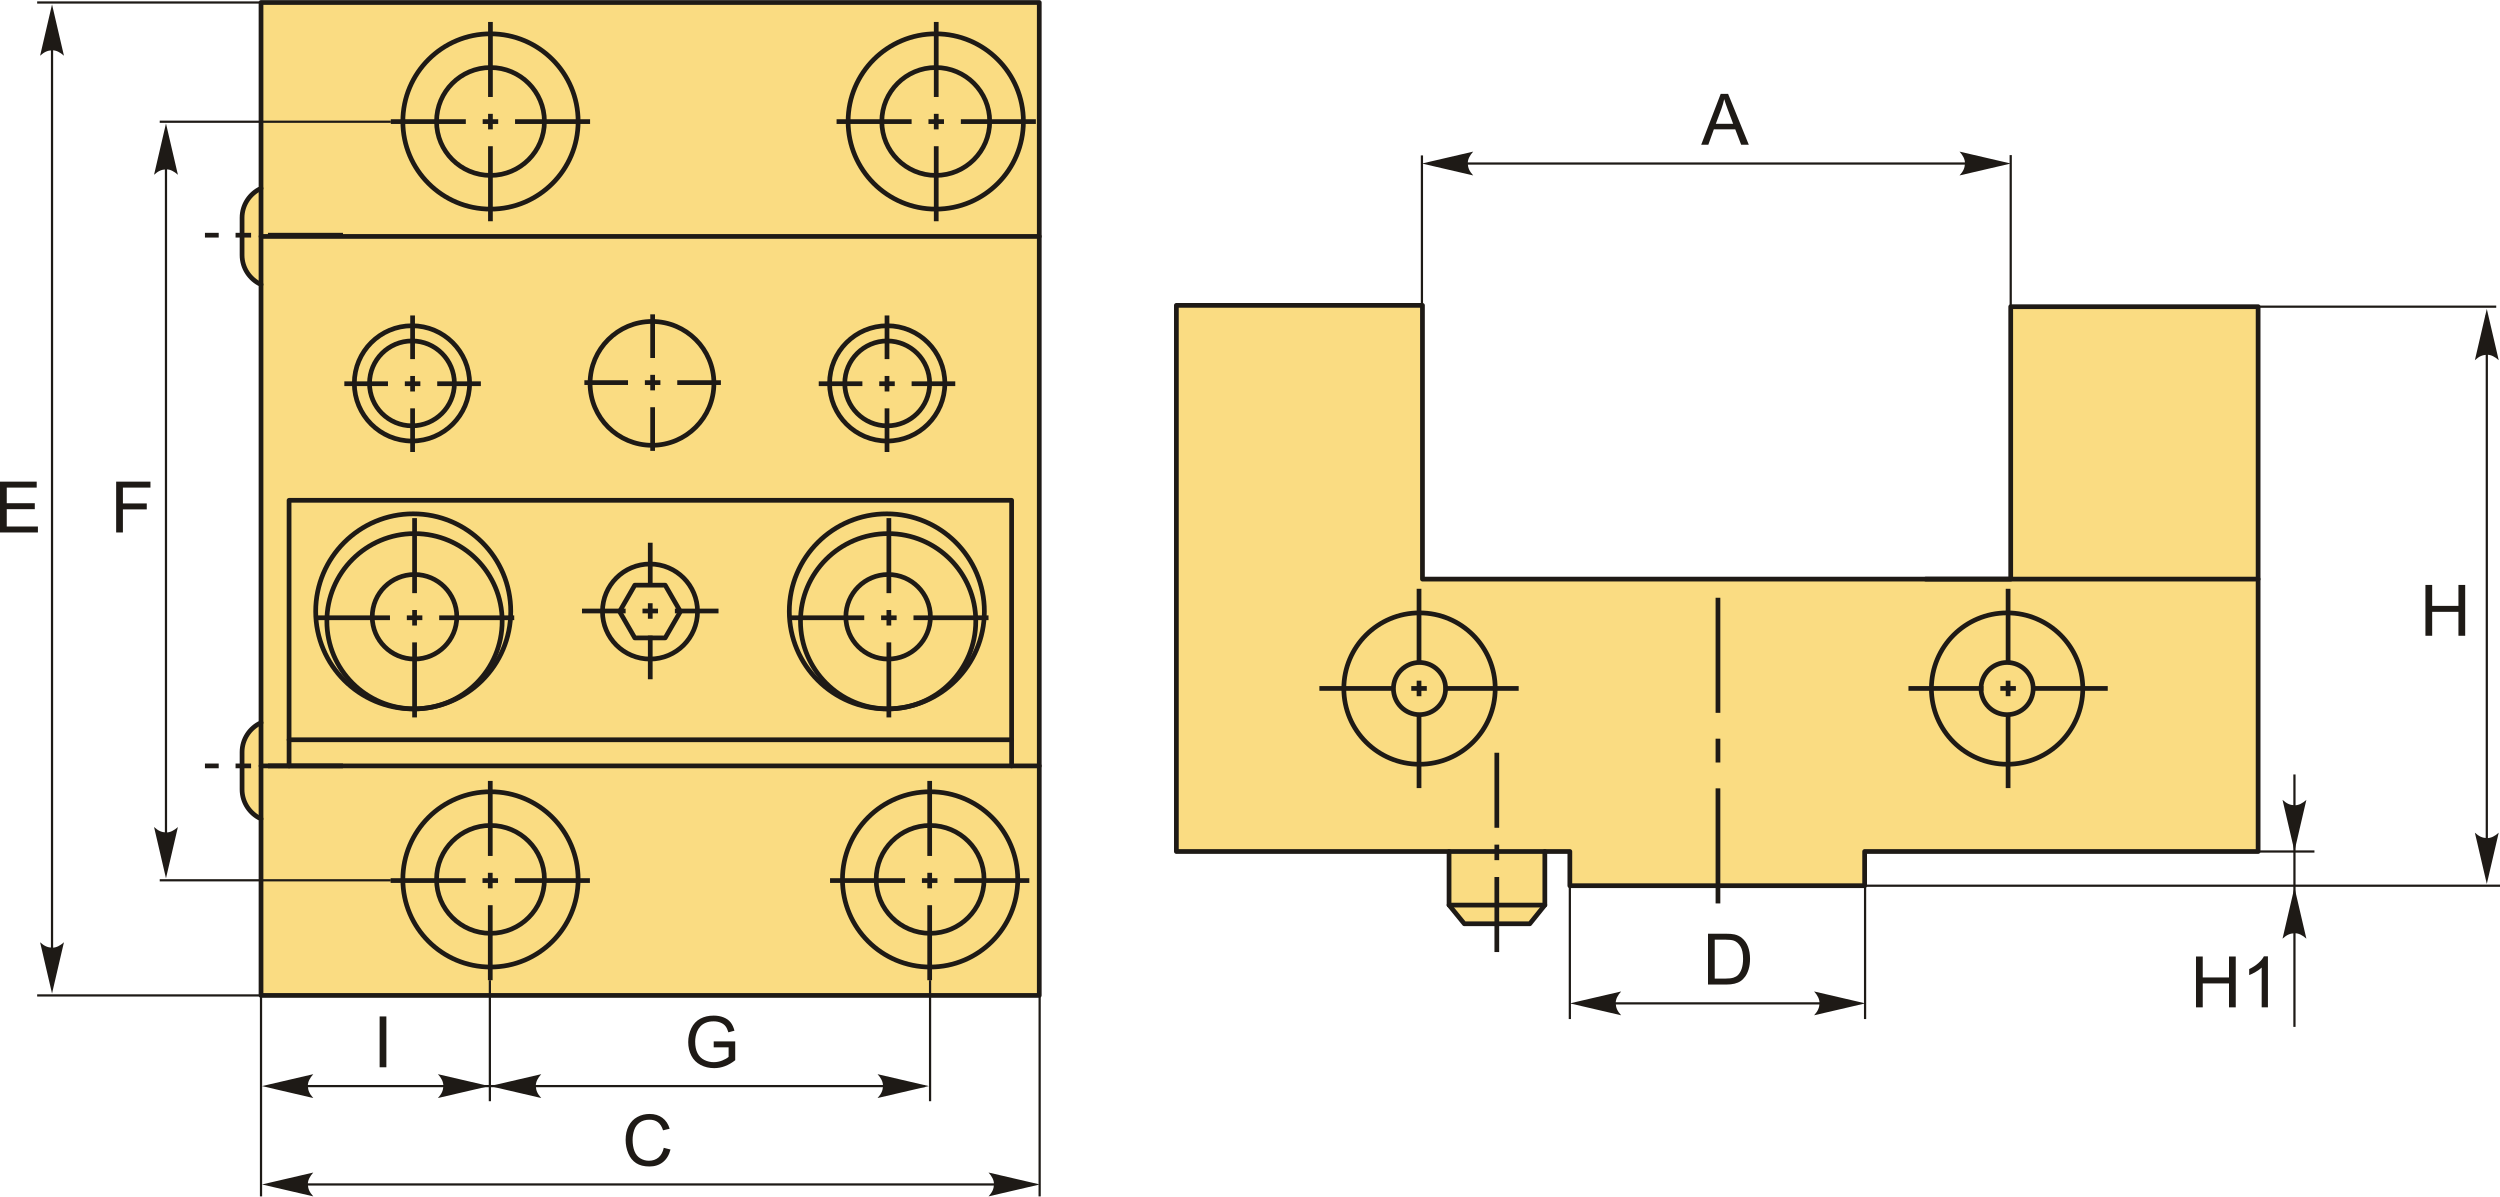 <?xml version="1.0" encoding="UTF-8"?>
<!DOCTYPE svg PUBLIC "-//W3C//DTD SVG 1.1//EN" "http://www.w3.org/Graphics/SVG/1.1/DTD/svg11.dtd">
<!-- Creator: CorelDRAW 2018 (64-Bit) -->
<svg xmlns="http://www.w3.org/2000/svg" xml:space="preserve" width="2641px" height="1264px" version="1.1" style="shape-rendering:geometricPrecision; text-rendering:geometricPrecision; image-rendering:optimizeQuality; fill-rule:evenodd; clip-rule:evenodd"
viewBox="0 0 2641.45 1263.94"
 xmlns:xlink="http://www.w3.org/1999/xlink">
 <defs>
  <style type="text/css">
   <![CDATA[
    .str1 {stroke:#1E1A16;stroke-width:2.36;stroke-miterlimit:22.926}
    .str0 {stroke:#1E1A16;stroke-width:5;stroke-linecap:round;stroke-linejoin:round;stroke-miterlimit:22.926}
    .fil1 {fill:none}
    .fil2 {fill:#1E1A16}
    .fil0 {fill:#FADC82}
    .fil4 {fill:#1E1A16;fill-rule:nonzero}
    .fil3 {fill:#1E1A16;fill-rule:nonzero}
   ]]>
  </style>
 </defs>
 <g id="Layer_x0020_1">
  <g id="_2026376560144">
   <g>
    <g>
     <path class="fil0 str0" d="M275.79 2.5l822.28 0 0 1049.11 -822.28 0 0 -186.57c-11.79,-5.4 -20.03,-17.32 -20.03,-31.08l0 -39.43c0,-13.76 8.24,-25.68 20.03,-31.07l0 -462.99c-11.79,-5.4 -20.03,-17.32 -20.03,-31.08l0 -39.43c0,-13.76 8.24,-25.68 20.03,-31.07l0 -196.39z"/>
     <line class="fil1 str0" x1="275.79" y1="198.89" x2="275.79" y2= "300.47" />
     <line class="fil1 str0" x1="275.79" y1="763.46" x2="275.79" y2= "865.04" />
     <line class="fil1 str0" x1="275.79" y1="249.68" x2="1098.07" y2= "249.68" />
     <line class="fil1 str0" x1="275.79" y1="809.1" x2="1098.07" y2= "809.1" />
     <circle class="fil1 str0" cx="518.24" cy="128.21" r="92.6"/>
     <circle class="fil1 str0" cx="518.24" cy="128.21" r="56.99"/>
     <circle class="fil1 str0" cx="988.7" cy="128.21" r="92.6"/>
     <circle class="fil1 str0" cx="988.7" cy="128.21" r="56.99"/>
     <circle class="fil1 str0" cx="435.26" cy="404.94" r="60.89"/>
     <circle class="fil1 str0" cx="435.26" cy="404.94" r="44.84"/>
     <circle class="fil1 str0" cx="937.41" cy="404.94" r="60.89"/>
     <circle class="fil1 str0" cx="937.41" cy="404.94" r="44.84"/>
     <circle class="fil1 str0" cx="688.88" cy="404.94" r="65.42"/>
     <circle class="fil1 str0" cx="518.24" cy="929.01" r="92.6"/>
     <circle class="fil1 str0" cx="518.24" cy="929.01" r="56.99"/>
     <circle class="fil1 str0" cx="982.74" cy="929.01" r="92.6"/>
     <circle class="fil1 str0" cx="982.74" cy="929.01" r="56.99"/>
     <circle class="fil1 str0" cx="437.97" cy="656.26" r="92.6"/>
     <circle class="fil1 str0" cx="437.97" cy="651.54" r="44.67"/>
     <circle class="fil1 str0" cx="436.6" cy="645.82" r="103.05"/>
     <circle class="fil1 str0" cx="938.38" cy="656.26" r="92.6"/>
     <circle class="fil1 str0" cx="938.38" cy="651.54" r="44.67"/>
     <circle class="fil1 str0" cx="937.01" cy="645.82" r="103.05"/>
     <circle class="fil1 str0" cx="686.77" cy="646" r="50.21"/>
     <polygon class="fil1 str0" points="654.64,646 662.67,632.08 670.7,618.17 686.77,618.17 702.84,618.17 710.87,632.08 718.9,646 710.87,659.91 702.84,673.82 686.77,673.82 670.7,673.82 662.67,659.91 "/>
     <polyline class="fil1 str0" points="305.42,809.1 305.42,528.5 1068.85,528.5 1068.85,809.1 "/>
     <line class="fil1 str0" x1="1068.85" y1="781.5" x2="305.42" y2= "781.5" />
    </g>
    <g>
     <path id="ось.cdr" class="fil2" d="M544.19 125.84l79.28 0 0 5 -79.28 0 0 -5zm-131.29 5l0 -5 79.28 0 0 5 -79.28 0zm113.49 -5l-16.41 0 0 5 16.41 0 0 -5z"/>
     <path id="ось.cdr_0" class="fil2" d="M520.68 154.35l0 79.28 -4.99 0 0 -79.28 4.99 0zm-4.99 -131.3l4.99 0 0 79.28 -4.99 0 0 -79.28zm4.99 113.5l0 -16.41 -4.99 0 0 16.41 4.99 0z"/>
    </g>
    <g>
     <path id="ось.cdr_1" class="fil2" d="M1015.21 125.84l79.28 0 0 5 -79.28 0 0 -5zm-131.3 5l0 -5 79.28 0 0 5 -79.28 0zm113.49 -5l-16.4 0 0 5 16.4 0 0 -5z"/>
     <path id="ось.cdr_2" class="fil2" d="M991.7 154.35l0 79.28 -5 0 0 -79.28 5 0zm-5 -131.3l5 0 0 79.28 -5 0 0 -79.28zm5 113.5l0 -16.41 -5 0 0 16.41 5 0z"/>
    </g>
    <g>
     <path id="ось.cdr_3" class="fil2" d="M461.95 402.8l46.11 0 0 5 -46.11 0 0 -5zm-98.14 5l0 -5 46.12 0 0 5 -46.12 0zm80.33 -5l-16.41 0 0 5 16.41 0 0 -5z"/>
     <path id="ось.cdr_4" class="fil2" d="M438.44 431.31l0 46.12 -5 0 0 -46.12 5 0zm-5 -98.14l5 0 0 46.12 -5 0 0 -46.12zm5 80.33l0 -16.4 -5 0 0 16.4 5 0z"/>
    </g>
    <g>
     <path id="ось.cdr_5" class="fil2" d="M715.57 401.62l46.12 0 0 5 -46.12 0 0 -5zm-98.13 5l0 -5 46.11 0 0 5 -46.11 0zm80.33 -5l-16.41 0 0 5 16.41 0 0 -5z"/>
     <path id="ось.cdr_6" class="fil2" d="M692.06 430.13l0 46.11 -4.99 0 0 -46.11 4.99 0zm-4.99 -98.14l4.99 0 0 46.12 -4.99 0 0 -46.12zm4.99 80.33l0 -16.41 -4.99 0 0 16.41 4.99 0z"/>
    </g>
    <g>
     <path id="ось.cdr_7" class="fil2" d="M963.2 402.8l46.11 0 0 5 -46.11 0 0 -5zm-98.14 5l0 -5 46.12 0 0 5 -46.12 0zm80.33 -5l-16.41 0 0 5 16.41 0 0 -5z"/>
     <path id="ось.cdr_8" class="fil2" d="M939.69 431.31l0 46.12 -5 0 0 -46.12 5 0zm-5 -98.14l5 0 0 46.12 -5 0 0 -46.12zm5 80.33l0 -16.4 -5 0 0 16.4 5 0z"/>
    </g>
    <g>
     <path id="ось.cdr_9" class="fil2" d="M464.04 650.08l79.28 0 0 5 -79.28 0 0 -5zm-131.29 5l0 -5 79.28 0 0 5 -79.28 0zm113.49 -5l-16.41 0 0 5 16.41 0 0 -5z"/>
     <path id="ось.cdr_10" class="fil2" d="M440.53 678.59l0 79.28 -4.99 0 0 -79.28 4.99 0zm-4.99 -131.3l4.99 0 0 79.28 -4.99 0 0 -79.28zm4.99 113.5l0 -16.41 -4.99 0 0 16.41 4.99 0z"/>
    </g>
    <g>
     <path id="ось.cdr_11" class="fil2" d="M713.06 642.93l46.11 0 0 4.99 -46.11 0 0 -4.99zm-98.14 4.99l0 -4.99 46.12 0 0 4.99 -46.12 0zm80.33 -4.99l-16.41 0 0 4.99 16.41 0 0 -4.99z"/>
     <path id="ось.cdr_12" class="fil2" d="M689.54 671.43l0 46.12 -4.99 0 0 -46.12 4.99 0zm-4.99 -98.13l4.99 0 0 46.12 -4.99 0 0 -46.12zm4.99 80.33l0 -16.41 -4.99 0 0 16.41 4.99 0z"/>
    </g>
    <g>
     <path id="ось.cdr_13" class="fil2" d="M965.17 650.08l79.28 0 0 5 -79.28 0 0 -5zm-131.3 5l0 -5 79.28 0 0 5 -79.28 0zm113.49 -5l-16.4 0 0 5 16.4 0 0 -5z"/>
     <path id="ось.cdr_14" class="fil2" d="M941.66 678.59l0 79.28 -5 0 0 -79.28 5 0zm-5 -131.3l5 0 0 79.28 -5 0 0 -79.28zm5 113.5l0 -16.41 -5 0 0 16.41 5 0z"/>
    </g>
    <g>
     <path id="ось.cdr_15" class="fil2" d="M544.02 927.75l79.27 0 0 5 -79.27 0 0 -5zm-131.3 5l0 -5 79.28 0 0 5 -79.28 0zm113.49 -5l-16.41 0 0 5 16.41 0 0 -5z"/>
     <path id="ось.cdr_16" class="fil2" d="M520.5 956.26l0 79.28 -4.99 0 0 -79.28 4.99 0zm-4.99 -131.3l4.99 0 0 79.28 -4.99 0 0 -79.28zm4.99 113.49l0 -16.41 -4.99 0 0 16.41 4.99 0z"/>
    </g>
    <g>
     <path id="ось.cdr_17" class="fil2" d="M1008.3 927.75l79.27 0 0 5 -79.27 0 0 -5zm-131.3 5l0 -5 79.28 0 0 5 -79.28 0zm113.49 -5l-16.41 0 0 5 16.41 0 0 -5z"/>
     <path id="ось.cdr_18" class="fil2" d="M984.78 956.26l0 79.28 -4.99 0 0 -79.28 4.99 0zm-4.99 -131.3l4.99 0 0 79.28 -4.99 0 0 -79.28zm4.99 113.49l0 -16.41 -4.99 0 0 16.41 4.99 0z"/>
    </g>
    <path id="ось.cdr_19" class="fil2" d="M283.1 245.86l79.28 0 0 5 -79.28 0 0 -5zm-66.56 5l0 -5 14.54 0 0 5 -14.54 0zm48.76 -5l-16.41 0 0 5 16.41 0 0 -5z"/>
    <path id="ось.cdr_20" class="fil2" d="M283.1 806.6l79.28 0 0 5 -79.28 0 0 -5zm-66.56 5l0 -5 14.54 0 0 5 -14.54 0zm48.76 -5l-16.41 0 0 5 16.41 0 0 -5z"/>
   </g>
   <line class="fil1 str1" x1="412.9" y1="128.48" x2="168.76" y2= "128.48" />
   <line class="fil1 str1" x1="412.9" y1="929.96" x2="168.76" y2= "929.96" />
   <line class="fil1 str1" x1="175.37" y1="143.31" x2="175.37" y2= "911.72" />
   <path id="стрелка.cdr" class="fil3" d="M175.37 130.34l12.6 54.2c-3.9,-3.54 -8.21,-5.91 -12.59,-5.74 -4.65,0.2 -8.16,1.68 -12.62,5.74l12.61 -54.2z"/>
   <path id="стрелка.cdr_21" class="fil3" d="M175.37 927.87l12.6 -54.19c-3.9,3.54 -8.21,5.91 -12.59,5.74 -4.65,-0.2 -8.16,-1.69 -12.62,-5.74l12.61 54.19z"/>
   <polygon class="fil4" points="122.73,562.46 122.73,508.75 158.97,508.75 158.97,515.05 129.86,515.05 129.86,531.78 155.07,531.78 155.07,538.08 129.86,538.08 129.86,562.46 "/>
   <line class="fil1 str1" x1="54.97" y1="31.65" x2="54.97" y2= "1016.54" />
   <path id="стрелка.cdr_22" class="fil3" d="M54.97 4.55l12.6 54.2c-3.9,-3.55 -8.22,-5.92 -12.59,-5.74 -4.65,0.19 -8.16,1.68 -12.62,5.74l12.61 -54.2z"/>
   <path id="стрелка.cdr_23" class="fil3" d="M54.97 1049.62l12.6 -54.2c-3.9,3.55 -8.22,5.92 -12.59,5.74 -4.65,-0.2 -8.16,-1.68 -12.62,-5.74l12.61 54.2z"/>
   <polygon class="fil4" points="0,562.46 0,508.75 38.78,508.75 38.78,515.05 7.13,515.05 7.13,531.55 36.76,531.55 36.76,537.86 7.13,537.86 7.13,556.16 40.06,556.16 40.06,562.46 "/>
   <line class="fil1 str1" x1="275.79" y1="2.5" x2="39.26" y2= "2.5" />
   <line class="fil1 str1" x1="275.79" y1="1051.61" x2="39.26" y2= "1051.61" />
   <line class="fil1 str1" x1="275.79" y1="1052.49" x2="275.79" y2= "1263.94" />
   <polygon class="fil4" points="401.11,1127.53 401.11,1073.82 408.23,1073.82 408.23,1127.53 "/>
   <line class="fil1 str1" x1="517.59" y1="1035.54" x2="517.59" y2= "1163.38" />
   <path id="стрелка.cdr_24" class="fil3" d="M516.89 1147.41l-54.2 -12.6c3.55,3.9 5.92,8.22 5.74,12.59 -0.2,4.65 -1.68,8.16 -5.74,12.62l54.2 -12.61z"/>
   <path id="стрелка.cdr_25" class="fil3" d="M276.82 1147.41l54.19 -12.6c-3.54,3.9 -5.91,8.22 -5.74,12.59 0.2,4.65 1.69,8.16 5.74,12.62l-54.19 -12.61z"/>
   <line class="fil1 str1" x1="316.19" y1="1147.41" x2="977.02" y2= "1147.41" />
   <line class="fil1 str1" x1="982.69" y1="1035.54" x2="982.69" y2= "1163.38" />
   <path id="стрелка.cdr_26" class="fil3" d="M981.41 1147.41l-54.2 -12.6c3.54,3.9 5.91,8.22 5.74,12.59 -0.2,4.65 -1.68,8.16 -5.74,12.62l54.2 -12.61z"/>
   <path id="стрелка.cdr_27" class="fil3" d="M517.67 1147.41l54.2 -12.6c-3.54,3.9 -5.91,8.22 -5.74,12.59 0.2,4.65 1.68,8.16 5.74,12.62l-54.2 -12.61z"/>
   <path class="fil4" d="M754.09 1106.45l0 -6.3 22.73 0 0 19.9c-3.49,2.78 -7.09,4.88 -10.81,6.28 -3.71,1.4 -7.52,2.1 -11.42,2.1 -5.28,0 -10.07,-1.13 -14.38,-3.39 -4.3,-2.25 -7.57,-5.52 -9.75,-9.79 -2.2,-4.27 -3.3,-9.05 -3.3,-14.31 0,-5.23 1.08,-10.11 3.27,-14.64 2.19,-4.53 5.33,-7.89 9.43,-10.08 4.1,-2.2 8.82,-3.3 14.18,-3.3 3.87,0 7.38,0.62 10.52,1.89 3.14,1.26 5.6,3.01 7.38,5.25 1.79,2.25 3.14,5.19 4.06,8.8l-6.41 1.75c-0.81,-2.73 -1.81,-4.88 -3,-6.45 -1.2,-1.57 -2.9,-2.82 -5.13,-3.75 -2.21,-0.94 -4.67,-1.42 -7.39,-1.42 -3.24,0 -6.03,0.5 -8.41,1.49 -2.36,0.99 -4.26,2.29 -5.73,3.92 -1.45,1.61 -2.57,3.38 -3.37,5.31 -1.37,3.34 -2.05,6.94 -2.05,10.83 0,4.8 0.82,8.81 2.46,12.05 1.65,3.22 4.05,5.63 7.19,7.19 3.15,1.56 6.49,2.35 10.03,2.35 3.07,0 6.07,-0.6 9,-1.79 2.92,-1.2 5.14,-2.46 6.65,-3.82l0 -10.07 -15.75 0z"/>
   <path id="стрелка.cdr_28" class="fil3" d="M276.82 1251.33l54.19 -12.6c-3.54,3.9 -5.91,8.22 -5.74,12.59 0.2,4.65 1.69,8.16 5.74,12.62l-54.19 -12.61z"/>
   <line class="fil1 str1" x1="316.19" y1="1251.33" x2="1064.48" y2= "1251.33" />
   <path id="стрелка.cdr_29" class="fil3" d="M1098.66 1251.33l-54.2 -12.6c3.55,3.9 5.92,8.22 5.74,12.59 -0.2,4.65 -1.68,8.16 -5.74,12.62l54.2 -12.61z"/>
   <path class="fil4" d="M701.32 1212.61l7.12 1.8c-1.48,5.84 -4.16,10.28 -8.02,13.34 -3.87,3.06 -8.59,4.6 -14.18,4.6 -5.78,0 -10.48,-1.17 -14.11,-3.54 -3.62,-2.35 -6.37,-5.76 -8.26,-10.22 -1.89,-4.48 -2.84,-9.27 -2.84,-14.4 0,-5.58 1.06,-10.46 3.2,-14.62 2.14,-4.17 5.18,-7.33 9.12,-9.49 3.93,-2.17 8.27,-3.24 13,-3.24 5.38,0 9.89,1.36 13.54,4.1 3.66,2.74 6.21,6.57 7.65,11.53l-6.97 1.65c-1.24,-3.9 -3.06,-6.76 -5.42,-8.53 -2.36,-1.79 -5.34,-2.68 -8.93,-2.68 -4.11,0 -7.56,0.99 -10.32,2.97 -2.77,1.97 -4.72,4.64 -5.83,7.96 -1.12,3.34 -1.69,6.78 -1.69,10.32 0,4.56 0.67,8.55 1.99,11.95 1.33,3.41 3.39,5.95 6.19,7.64 2.8,1.69 5.83,2.52 9.09,2.52 3.98,0 7.33,-1.15 10.08,-3.43 2.75,-2.3 4.61,-5.71 5.59,-10.23z"/>
   <line class="fil1 str1" x1="1098.47" y1="1052.49" x2="1098.47" y2= "1263.94" />
   <g>
    <polygon class="fil0 str0" points="1242.93,322.5 1502.94,322.5 1502.94,611.72 2124.48,611.72 2124.48,323.89 2385.88,323.89 2385.88,899.54 1970.14,899.54 1970.14,935.69 1658.67,935.69 1658.67,899.54 1632.24,899.54 1632.24,956.14 1616.34,975.9 1547.18,975.9 1531.04,956.14 1531.04,899.54 1242.93,899.54 "/>
    <line class="fil1 str0" x1="1531.04" y1="899.54" x2="1632.24" y2= "899.54" />
    <line class="fil1 str0" x1="1632.24" y1="956.14" x2="1531.04" y2= "956.14" />
    <line class="fil1 str0" x1="2034.71" y1="611.72" x2="2385.88" y2= "611.72" />
    <circle class="fil1 str0" cx="1499.83" cy="727.39" r="79.97"/>
    <circle class="fil1 str0" cx="1499.83" cy="727.39" r="27.56"/>
    <circle class="fil1 str0" cx="2120.66" cy="727.39" r="79.97"/>
    <circle class="fil1 str0" cx="2120.66" cy="727.39" r="27.56"/>
   </g>
   <g>
    <path id="ось.cdr_30" class="fil2" d="M1525.32 724.75l79.28 0 0 5 -79.28 0 0 -5zm-131.29 5l0 -5 79.28 0 0 5 -79.28 0zm113.49 -5l-16.41 0 0 5 16.41 0 0 -5z"/>
    <path id="ось.cdr_31" class="fil2" d="M1501.81 753.26l0 79.28 -4.99 0 0 -79.28 4.99 0zm-4.99 -131.3l4.99 0 0 79.28 -4.99 0 0 -79.28zm4.99 113.5l0 -16.41 -4.99 0 0 16.41 4.99 0z"/>
   </g>
   <g>
    <path id="ось.cdr_32" class="fil2" d="M2147.72 724.75l79.28 0 0 5 -79.28 0 0 -5zm-131.29 5l0 -5 79.28 0 0 5 -79.28 0zm113.49 -5l-16.41 0 0 5 16.41 0 0 -5z"/>
    <path id="ось.cdr_33" class="fil2" d="M2124.21 753.26l0 79.28 -4.99 0 0 -79.28 4.99 0zm-4.99 -131.3l4.99 0 0 79.28 -4.99 0 0 -79.28zm4.99 113.5l0 -16.41 -4.99 0 0 16.41 4.99 0z"/>
   </g>
   <path id="ось.cdr_34" class="fil2" d="M1584 926.5l0 79.28 -4.99 0 0 -79.28 4.99 0zm-4.99 -131.3l4.99 0 0 79.28 -4.99 0 0 -79.28zm4.99 113.49l0 -16.41 -4.99 0 0 16.41 4.99 0z"/>
   <path id="ось.cdr_35" class="fil2" d="M1817.66 832.81l0 121.6 -5 0 0 -121.6 5 0zm-5 -201.37l5 0 0 121.59 -5 0 0 -121.59zm5 174.07l0 -25.17 -5 0 0 25.17 5 0z"/>
   <path id="стрелка.cdr_36" class="fil3" d="M1658.68 1060l54.2 -12.6c-3.54,3.89 -5.91,8.21 -5.74,12.58 0.2,4.66 1.68,8.17 5.74,12.62l-54.2 -12.6z"/>
   <line class="fil1 str1" x1="1695.1" y1="1060" x2="1933.87" y2= "1060" />
   <path id="стрелка.cdr_37" class="fil3" d="M1970.92 1060l-54.2 -12.6c3.54,3.89 5.91,8.21 5.74,12.58 -0.2,4.66 -1.68,8.17 -5.74,12.62l54.2 -12.6z"/>
   <path class="fil4" d="M1804.64 1040.12l0 -53.72 18.5 0c4.18,0 7.37,0.25 9.57,0.77 3.07,0.71 5.7,2 7.87,3.85 2.84,2.4 4.96,5.45 6.36,9.17 1.41,3.73 2.11,7.99 2.11,12.78 0,4.08 -0.48,7.69 -1.43,10.84 -0.95,3.15 -2.17,5.77 -3.66,7.83 -1.5,2.06 -3.13,3.69 -4.9,4.86 -1.76,1.19 -3.9,2.09 -6.4,2.7 -2.52,0.62 -5.39,0.92 -8.64,0.92l-19.38 0zm7.12 -6.31l11.46 0c3.53,0 6.31,-0.32 8.32,-0.98 2.02,-0.67 3.62,-1.59 4.82,-2.79 1.67,-1.69 2.99,-3.96 3.92,-6.82 0.94,-2.85 1.42,-6.3 1.42,-10.36 0,-5.63 -0.93,-9.95 -2.77,-12.98 -1.83,-3.02 -4.07,-5.05 -6.71,-6.08 -1.9,-0.73 -4.96,-1.1 -9.19,-1.1l-11.27 0 0 41.11z"/>
   <line class="fil1 str1" x1="1658.67" y1="935.69" x2="1658.67" y2= "1076.58" />
   <line class="fil1 str1" x1="1970.6" y1="935.69" x2="1970.6" y2= "1076.58" />
   <line class="fil1 str1" x1="1970.6" y1="935.69" x2="2641.45" y2= "935.69" />
   <line class="fil1 str1" x1="2370.09" y1="899.54" x2="2445.39" y2= "899.54" />
   <line class="fil1 str1" x1="2424.27" y1="818.14" x2="2424.27" y2= "1084.85" />
   <path id="стрелка.cdr_38" class="fil3" d="M2424.27 899.15l12.6 -54.19c-3.89,3.54 -8.21,5.91 -12.58,5.74 -4.66,-0.2 -8.17,-1.69 -12.62,-5.74l12.6 54.19z"/>
   <path id="стрелка.cdr_39" class="fil3" d="M2424.27 937.45l12.6 54.2c-3.89,-3.55 -8.21,-5.92 -12.58,-5.74 -4.66,0.19 -8.17,1.68 -12.62,5.74l12.6 -54.2z"/>
   <polygon class="fil4" points="2320.24,1064.21 2320.24,1010.49 2327.37,1010.49 2327.37,1032.62 2355.12,1032.62 2355.12,1010.49 2362.25,1010.49 2362.25,1064.21 2355.12,1064.21 2355.12,1038.93 2327.37,1038.93 2327.37,1064.21 "/>
   <path id="1" class="fil4" d="M2396.25 1064.21l-6.61 0 0 -42.04c-1.58,1.53 -3.67,3.04 -6.25,4.55 -2.57,1.52 -4.9,2.65 -6.95,3.4l0 -6.37c3.69,-1.73 6.92,-3.83 9.68,-6.3 2.76,-2.47 4.72,-4.86 5.87,-7.18l4.26 0 0 53.94z"/>
   <line class="fil1 str1" x1="2381.95" y1="323.89" x2="2637.46" y2= "323.89" />
   <polygon class="fil4" points="2562.66,671.6 2562.66,617.89 2569.79,617.89 2569.79,640.02 2597.54,640.02 2597.54,617.89 2604.67,617.89 2604.67,671.6 2597.54,671.6 2597.54,646.32 2569.79,646.32 2569.79,671.6 "/>
   <line class="fil1 str1" x1="2627.51" y1="332.73" x2="2627.51" y2= "904.59" />
   <path id="стрелка.cdr_40" class="fil3" d="M2627.51 326.24l12.6 54.2c-3.9,-3.55 -8.21,-5.92 -12.59,-5.74 -4.65,0.2 -8.16,1.68 -12.62,5.74l12.61 -54.2z"/>
   <path id="стрелка.cdr_41" class="fil3" d="M2627.51 933.84l12.6 -54.2c-3.9,3.54 -8.21,5.92 -12.59,5.74 -4.65,-0.2 -8.16,-1.68 -12.62,-5.74l12.61 54.2z"/>
   <line class="fil1 str1" x1="2124.48" y1="348.56" x2="2124.48" y2= "163.73" />
   <line class="fil1 str1" x1="1502.38" y1="348.56" x2="1502.38" y2= "164.08" />
   <path id="стрелка.cdr_42" class="fil3" d="M1502.37 172.64l54.2 -12.6c-3.55,3.89 -5.92,8.21 -5.74,12.58 0.2,4.66 1.68,8.17 5.74,12.62l-54.2 -12.6z"/>
   <line class="fil1 str1" x1="1537.13" y1="172.64" x2="2082.82" y2= "172.64" />
   <path id="стрелка.cdr_43" class="fil3" d="M2124.59 172.64l-54.19 -12.6c3.54,3.89 5.91,8.21 5.73,12.58 -0.19,4.66 -1.68,8.17 -5.73,12.62l54.19 -12.6z"/>
   <path class="fil4" d="M1797.45 152.76l20.61 -53.72 7.81 0 21.87 53.72 -8.09 0 -6.22 -16.28 -22.61 0 -5.83 16.28 -7.54 0zm15.45 -22.06l18.31 0 -5.6 -14.89c-1.69,-4.53 -2.97,-8.26 -3.85,-11.21 -0.74,3.5 -1.73,6.93 -2.97,10.33l-5.89 15.77z"/>
  </g>
 </g>
</svg>
